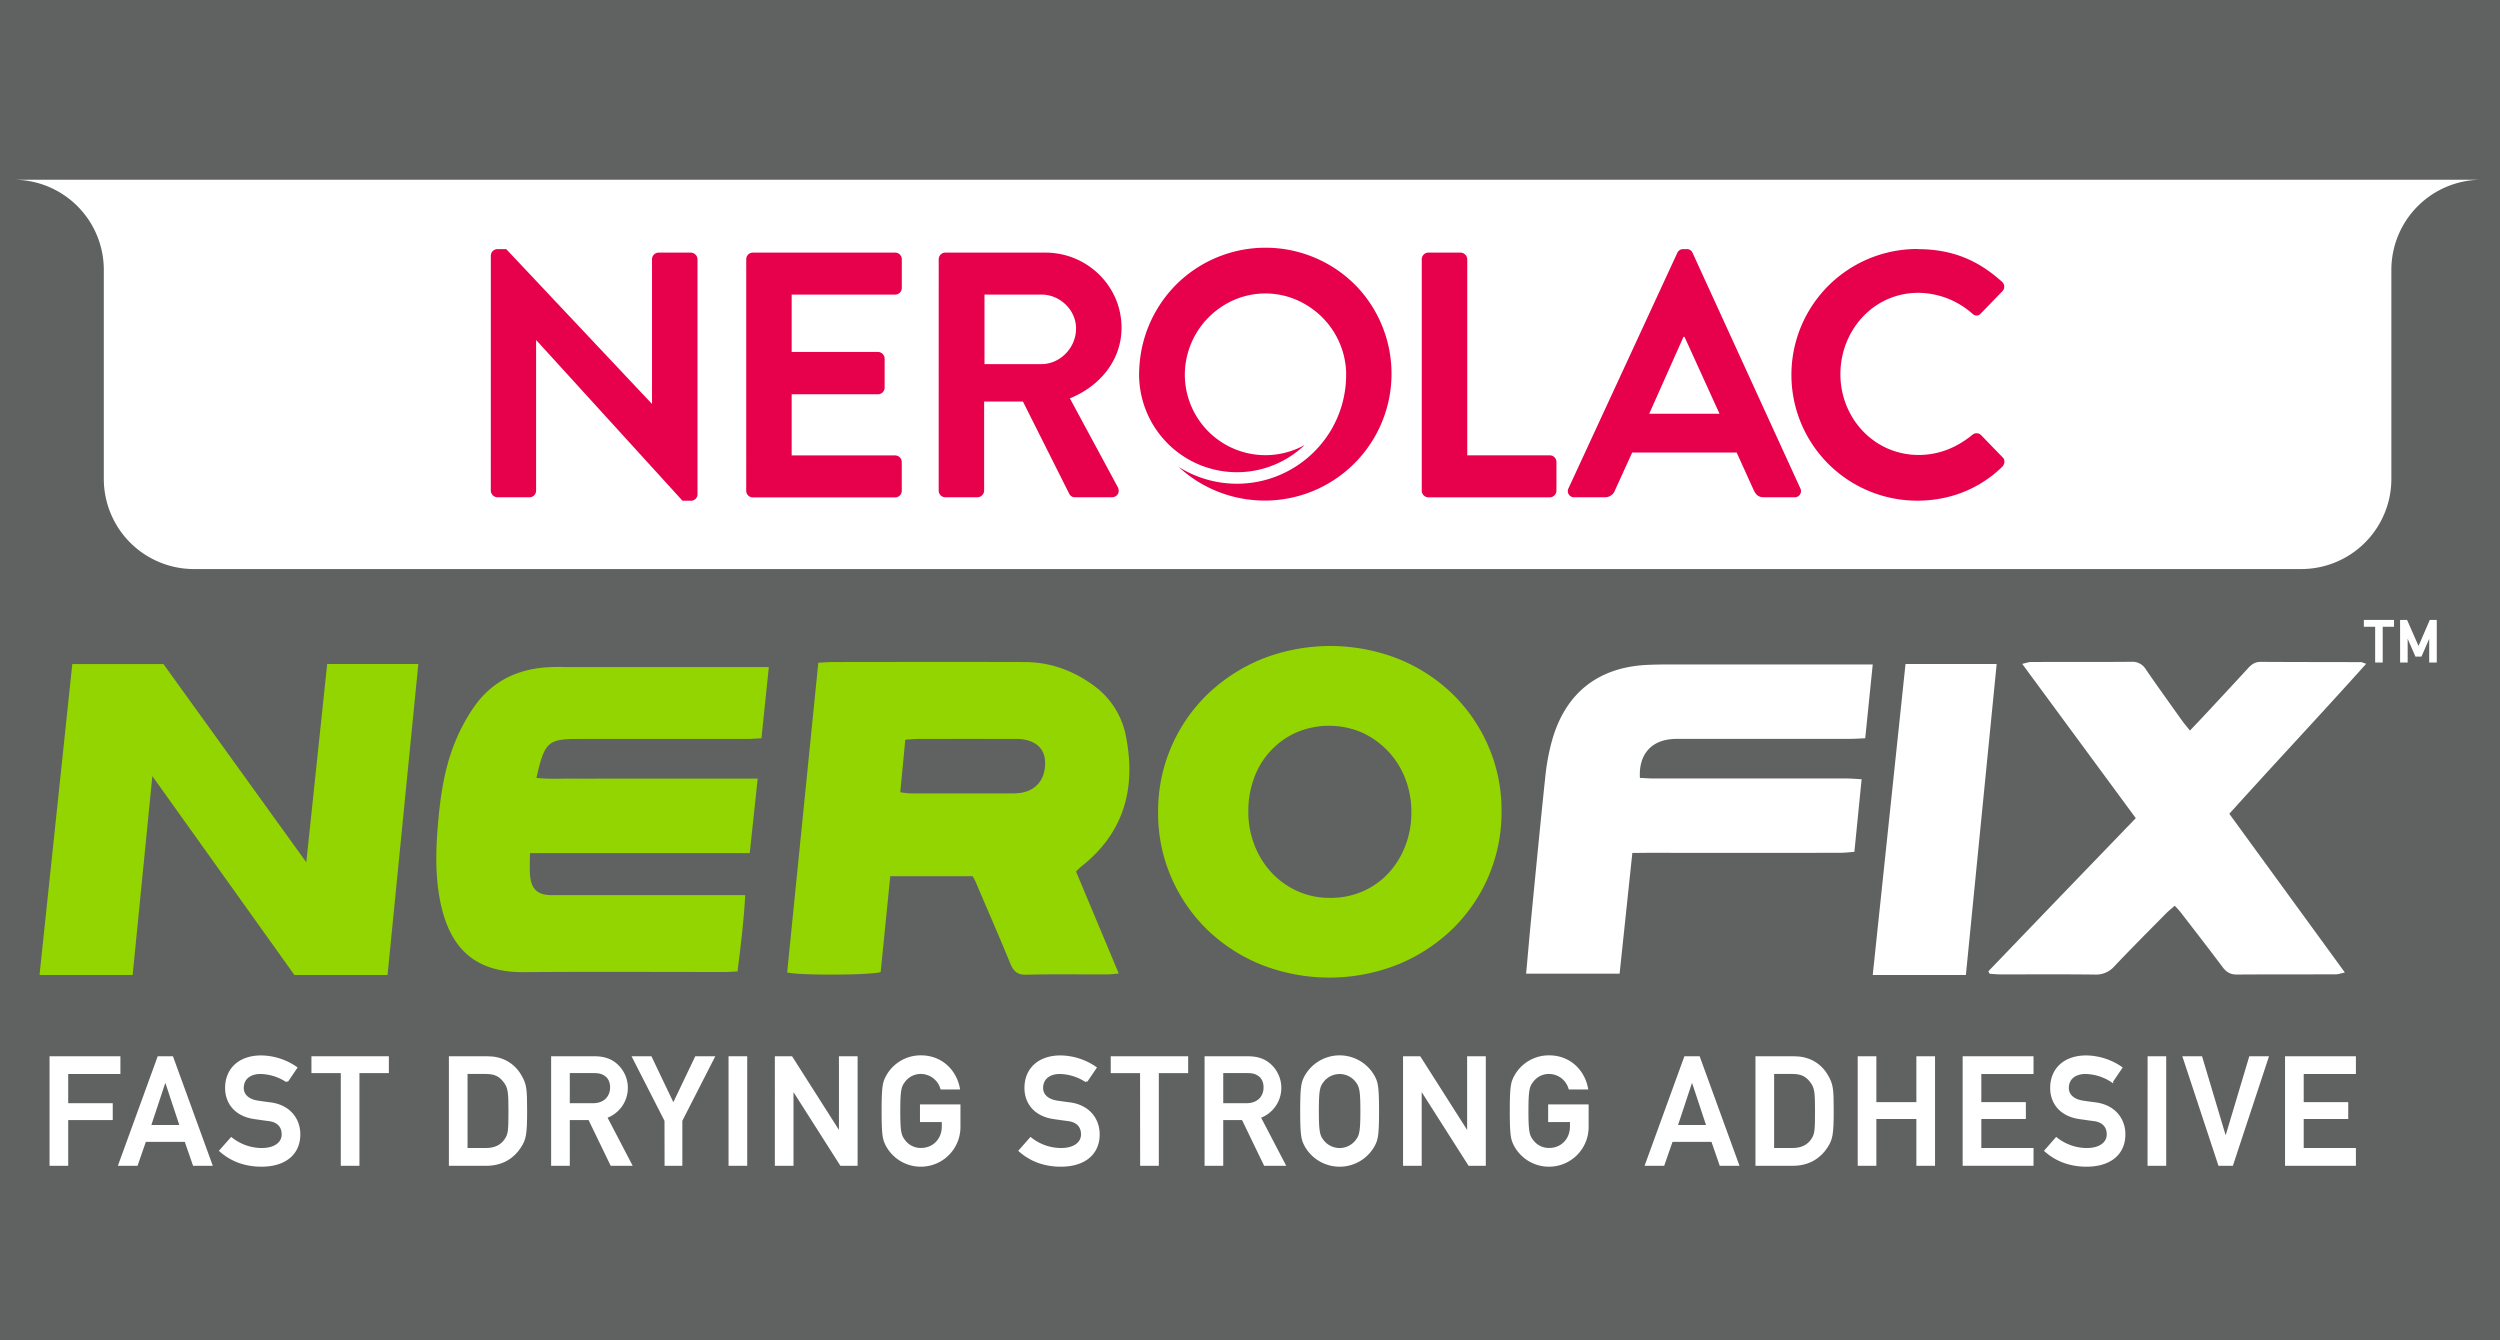 <svg xmlns="http://www.w3.org/2000/svg" id="Layer_1" data-name="Layer 1" viewBox="0 0 1500 804.07"><defs><style>.cls-1{fill:#606161;}.cls-2,.cls-4,.cls-6{fill:#fff;}.cls-3{fill:#e7004c;}.cls-4,.cls-6{stroke:#fff;stroke-miterlimit:10;}.cls-4{stroke-width:1.45px;}.cls-5{fill:#93d500;}.cls-6{stroke-width:0.72px;}</style></defs><rect class="cls-1" x="-38.16" y="-52.46" width="1560.66" height="901.64"></rect><path class="cls-2" d="M1488.75,107.84H8.36a54.1,54.1,0,0,1,53.93,53.87V287.5a54.09,54.09,0,0,0,53.93,53.93H1380.89a54.09,54.09,0,0,0,53.93-53.93V161.7A54.09,54.09,0,0,1,1488.75,107.84Z"></path><path class="cls-3" d="M814.78,172.68a76,76,0,0,0-106.91-4c-1.39,1.29-2.75,2.61-4,4a76.22,76.22,0,0,0-20.29,48.27c-.08,1.23-.13,2.48-.13,3.74v.11A58.72,58.72,0,0,0,782.8,267a48.38,48.38,0,0,1-71.9-41.43c0-.25,0-.48,0-.73s0-.33,0-.49c0-.94.06-1.86.1-2.79a49.14,49.14,0,0,1,20.74-36.69A47.34,47.34,0,0,1,783,182.48c1.39.81,2.75,1.67,4.06,2.61a49,49,0,0,1,20.63,38.26c0,.49,0,3.83-.1,5A65.45,65.45,0,0,1,805,243.43c-.2.69-.42,1.38-.65,2.07-.11.35-.23.7-.35,1s-.29.82-.45,1.23c-.27.72-.54,1.43-.84,2.13,0,.11-.08.23-.13.34-.39.91-.79,1.81-1.22,2.69l-.18.37q-.63,1.3-1.32,2.58l0,.06q-.72,1.32-1.5,2.61c-.08.13-.17.26-.25.4-.39.64-.8,1.27-1.22,1.9-.18.26-.35.53-.53.8-.29.43-.6.84-.91,1.27a65.6,65.6,0,0,1-88.29,17.25A76.1,76.1,0,0,0,814.78,172.68"></path><path class="cls-3" d="M294.5,153.26a3.94,3.94,0,0,1,4-3.77h5.24L391,242.16h.21V155.57a4,4,0,0,1,4-4h19.3a4.13,4.13,0,0,1,4,4V296.68a3.94,3.94,0,0,1-4,3.77h-5l-87.64-96.24h-.21v90.16a4,4,0,0,1-4,4H298.48a4.12,4.12,0,0,1-4-4Z"></path><path class="cls-3" d="M447.74,155.56a4,4,0,0,1,4-4h85.34a4,4,0,0,1,4,4v17.2a4,4,0,0,1-4,4H475v34.39h51.78a4.13,4.13,0,0,1,4,4v17.41a4,4,0,0,1-4,4H475v36.69h62.06a4,4,0,0,1,4,4v17.2a4,4,0,0,1-4,4H451.73a4,4,0,0,1-4-4Z"></path><path class="cls-3" d="M624.87,218.47c11.11,0,20.76-9.65,20.76-21.39,0-11.11-9.65-20.34-20.76-20.34H590.69v41.73Zm-61.65-62.9a4,4,0,0,1,4-4h60c25.16,0,45.7,20.13,45.7,45.08,0,19.29-12.79,35-31,42.36l28.73,53.25c1.47,2.73,0,6.08-3.57,6.08H645a3.59,3.59,0,0,1-3.36-1.88l-27.89-55.56H590.48v53.46a4.12,4.12,0,0,1-4,4H567.21a4,4,0,0,1-4-4Z"></path><path class="cls-3" d="M853.06,155.56a4,4,0,0,1,4-4h19.29a4.14,4.14,0,0,1,4,4V273.19h49.51a4,4,0,0,1,4,4v17.2a4,4,0,0,1-4,4H857.05a4,4,0,0,1-4-4Z"></path><path class="cls-3" d="M1031.71,248.24l-21-46.13h-.63l-20.55,46.13Zm-90.57,44.67,65.21-141.12a3.75,3.75,0,0,1,3.56-2.31h2.1a3.57,3.57,0,0,1,3.56,2.31l64.58,141.12a3.69,3.69,0,0,1-3.56,5.44h-18.24c-3.15,0-4.62-1.25-6.09-4.19L1042,271.52H979.3L969,294.16a6.3,6.3,0,0,1-6.08,4.19H944.7a3.69,3.69,0,0,1-3.56-5.44"></path><path class="cls-3" d="M1150.36,149.48c21.18,0,36.49,6.71,50.74,19.5a3.89,3.89,0,0,1,.21,5.87l-12.79,13.21c-1.46,1.68-3.56,1.68-5.24,0A49.64,49.64,0,0,0,1151,175.69c-26.84,0-46.76,22.44-46.76,48.86,0,26.21,20.13,48.43,47,48.43,12.58,0,23.28-4.82,32.08-12a3.86,3.86,0,0,1,5.24,0l13,13.42c1.68,1.47,1.26,4.2-.21,5.66-14.25,13.84-32.28,20.34-51,20.34a75.49,75.49,0,1,1,0-151"></path><path class="cls-4" d="M30.45,634.48H71.52v9.21H40.2v18.95H66.92v8.67H40.2v27.44H30.45Z"></path><path class="cls-4" d="M111.39,684.39H87l-5,14.36H71.76l23.38-64.27h8.12l23.38,64.27H116.35Zm-2.8-8.66-9.3-28.07h-.18l-9.3,28.07Z"></path><path class="cls-4" d="M138.8,683.13A29.61,29.61,0,0,0,157,689.54c7.94,0,12.73-3.61,12.73-8.93,0-4.52-2.62-7.94-8.4-8.67-2.89-.36-5.15-.71-8.49-1.18-11.1-1.53-17.05-8.75-17.05-18,0-11,7.67-18.78,20.94-18.78a37.64,37.64,0,0,1,20.85,6.68l-5.42,8a30.07,30.07,0,0,0-15.89-5c-6,0-10.74,3.07-10.74,9.21,0,3.6,2.62,7.22,9.12,8.22,1.71.26,4.15.63,7.23,1,12,1.44,17.59,9.76,17.59,18.51,0,11.82-8.75,18.69-22.56,18.69-9.48,0-17.79-2.89-24.56-8.85Z"></path><path class="cls-4" d="M205.2,643.14H187.59v-8.66h45v8.66H214.94v55.61H205.2Z"></path><path class="cls-4" d="M270.06,634.48h22.47c8.49,0,15.43,3.79,19.58,10.83,3.17,5.42,3.44,7.86,3.44,21.3,0,14.45-.72,17-3.61,21.48-3.79,6-10.48,10.66-20.05,10.66H270.06Zm9.74,55.06h11.64c5.51,0,9.39-1.89,11.92-5.6,2.17-3.25,2.44-5,2.44-17,0-11.56-.27-14.36-2.89-17.88-3-4.05-6.23-5.41-11.47-5.41H279.8Z"></path><path class="cls-4" d="M331.4,634.48h25.09c5.41,0,9.66,1.27,13.09,4.24a18.52,18.52,0,0,1-6.05,31.51l14.89,28.52H366.87L353.6,671.31H341.15v27.44H331.4Zm9.75,28.16h14.71c7.31,0,10.92-4.78,10.92-10.19,0-3.35-1.26-5.87-3.25-7.32-1.8-1.35-3.79-2-7.13-2H341.15Z"></path><path class="cls-4" d="M399.42,672.31l-19.31-37.83H390.4L404,663l13.63-28.53H428l-19.32,37.83v26.44h-9.21Z"></path><path class="cls-4" d="M437.85,634.48h9.75v64.27h-9.75Z"></path><path class="cls-4" d="M465.64,634.48h9.2l29.07,45.68h.18V634.48h9.75v64.27h-9.21l-29.07-45.67h-.18v45.67h-9.74Z"></path><path class="cls-4" d="M552.71,663.36h22.84v13.1a23.07,23.07,0,0,1-43.06,11.28c-2.07-3.8-2.8-5.69-2.8-21.13s.73-17.33,2.8-21.11a22.84,22.84,0,0,1,20.13-11.56c12.19,0,20.58,8.57,22.57,19H564.9a13,13,0,0,0-12.28-9.29,12.39,12.39,0,0,0-9.93,4.69c-2.53,3.26-3.25,5-3.25,18.23s.72,15,3.25,18.24a12.36,12.36,0,0,0,9.93,4.69c7.4,0,13.18-5.6,13.18-13.63v-3.34H552.71Z"></path><path class="cls-4" d="M618.38,683.13a29.61,29.61,0,0,0,18.23,6.41c7.94,0,12.73-3.61,12.73-8.93,0-4.52-2.62-7.94-8.4-8.67-2.89-.36-5.15-.71-8.49-1.18-11.1-1.53-17.05-8.75-17.05-18,0-11,7.67-18.78,20.94-18.78a37.64,37.64,0,0,1,20.85,6.68l-5.42,8a30.07,30.07,0,0,0-15.89-5c-6,0-10.74,3.07-10.74,9.21,0,3.6,2.62,7.22,9.12,8.22,1.71.26,4.15.63,7.22,1,12,1.44,17.6,9.76,17.6,18.51,0,11.82-8.75,18.69-22.57,18.69-9.47,0-17.78-2.89-24.55-8.85Z"></path><path class="cls-4" d="M684.76,643.14H667.17v-8.66h45v8.66h-17.6v55.61h-9.76Z"></path><path class="cls-4" d="M723.47,634.48h25.1c5.41,0,9.66,1.27,13.08,4.24a18.52,18.52,0,0,1-6,31.51l14.89,28.52H758.94l-13.26-27.44H733.22v27.44h-9.75Zm9.75,28.16h14.71c7.32,0,10.93-4.78,10.93-10.19,0-3.35-1.27-5.87-3.25-7.32-1.81-1.35-3.8-2-7.13-2H733.22Z"></path><path class="cls-4" d="M783.64,645.5a23.31,23.31,0,0,1,40.26,0c2.07,3.78,2.8,5.68,2.8,21.11s-.73,17.33-2.8,21.13a23.31,23.31,0,0,1-40.26,0c-2.07-3.8-2.8-5.69-2.8-21.13S781.57,649.28,783.64,645.5Zm10.2,39.35a12.86,12.86,0,0,0,19.86,0c2.53-3.25,3.25-5.06,3.25-18.24s-.72-15-3.25-18.23a12.86,12.86,0,0,0-19.86,0c-2.53,3.26-3.25,5-3.25,18.23S791.31,681.6,793.84,684.85Z"></path><path class="cls-4" d="M842.55,634.48h9.2l29.07,45.68H881V634.48h9.76v64.27h-9.21l-29.07-45.67h-.18v45.67h-9.74Z"></path><path class="cls-4" d="M929.61,663.36h22.84v13.1a23.07,23.07,0,0,1-43.06,11.28c-2.07-3.8-2.79-5.69-2.79-21.13s.72-17.33,2.79-21.11a22.84,22.84,0,0,1,20.13-11.56c12.19,0,20.58,8.57,22.57,19H941.8a13,13,0,0,0-12.28-9.29,12.37,12.37,0,0,0-9.92,4.69c-2.54,3.26-3.26,5-3.26,18.23s.72,15,3.26,18.24a12.34,12.34,0,0,0,9.92,4.69c7.41,0,13.18-5.6,13.18-13.63v-3.34H929.61Z"></path><path class="cls-4" d="M1027.4,684.39H1003l-5,14.36H987.78l23.37-64.27h8.13l23.38,64.27h-10.29Zm-2.79-8.66-9.3-28.07h-.18l-9.3,28.07Z"></path><path class="cls-4" d="M1054,634.48h22.47c8.49,0,15.44,3.79,19.59,10.83,3.16,5.42,3.44,7.86,3.44,21.3,0,14.45-.73,17-3.61,21.48-3.8,6-10.48,10.66-20.05,10.66H1054Zm9.75,55.06h11.64c5.51,0,9.39-1.89,11.92-5.6,2.16-3.25,2.43-5,2.43-17,0-11.56-.27-14.36-2.88-17.88-3-4.05-6.23-5.41-11.47-5.41h-11.64Z"></path><path class="cls-4" d="M1150.55,670.68h-25.46v28.07h-9.74V634.48h9.74V662h25.46V634.48h9.75v64.27h-9.75Z"></path><path class="cls-4" d="M1178.32,634.48h41.07v9.21h-31.32V662h26.72v8.67h-26.72v18.86h31.32v9.21h-41.07Z"></path><path class="cls-4" d="M1233.8,683.13a29.66,29.66,0,0,0,18.24,6.41c7.94,0,12.73-3.61,12.73-8.93,0-4.52-2.62-7.94-8.4-8.67-2.89-.36-5.15-.71-8.49-1.18-11.1-1.53-17.05-8.75-17.05-18,0-11,7.67-18.78,20.94-18.78a37.64,37.64,0,0,1,20.85,6.68l-5.42,8a30.07,30.07,0,0,0-15.89-5c-6,0-10.74,3.07-10.74,9.21,0,3.6,2.62,7.22,9.12,8.22,1.71.26,4.15.63,7.22,1,12,1.44,17.6,9.76,17.6,18.51,0,11.82-8.75,18.69-22.57,18.69-9.47,0-17.78-2.89-24.55-8.85Z"></path><path class="cls-4" d="M1289.29,634.48H1299v64.27h-9.75Z"></path><path class="cls-4" d="M1310.4,634.48h10.29l14.62,48.93h.18l14.63-48.93h10.29l-21.21,64.27h-7.59Z"></path><path class="cls-4" d="M1371.75,634.48h41.07v9.21H1381.5V662h26.72v8.67H1381.5v18.86h31.32v9.21h-41.07Z"></path><path class="cls-2" d="M1193,582.79q22.11-23,44.22-46l44.25-45.9-68.15-92.57c2.32-.5,3.84-1.11,5.36-1.12,20.08-.06,40.16.05,60.24-.12a9.27,9.27,0,0,1,8.58,4.54c7,10.21,14.27,20.27,21.46,30.36,1.4,2,3,3.81,5,6.36,3.12-3.29,5.82-6.09,8.48-8.94,8.78-9.44,17.57-18.86,26.29-28.36,2.09-2.28,4.19-3.94,7.56-3.92,20.08.12,40.16.1,60.24.16.67,0,1.33.41,3.17,1-27.24,30.38-54.79,59.65-82.11,90,23.07,31.67,45.92,63.05,69.34,95.22-2.41.5-3.93,1.09-5.45,1.09-19.83.07-39.67,0-59.5.13-4,0-6.31-1.62-8.56-4.64-8.16-10.92-16.54-21.68-24.86-32.48-1-1.33-2.22-2.54-3.68-4.18-1.88,1.64-3.6,3-5.11,4.5-10.44,10.59-21,21.11-31.19,31.9a14.52,14.52,0,0,1-11.72,4.92c-18.84-.24-37.68-.08-56.52-.11-2.17,0-4.33-.23-6.5-.35C1193.55,583.81,1193.28,583.3,1193,582.79Z"></path><path class="cls-2" d="M979.41,511.78c-2.61,24.69-5.12,48.49-7.65,72.43H915.67c1-10.6,1.82-20.66,2.8-30.72,2.84-29.09,5.61-58.2,8.69-87.27a131.75,131.75,0,0,1,4.05-21.88c8.08-28.72,28-44.29,57.94-45.44,8.41-.33,16.85-.21,25.27-.22h109.22c-1.55,15.24-3,29.41-4.51,44.27-3.35.14-6.23.36-9.11.36q-49.82,0-99.64,0c-2.47,0-5-.05-7.43.16-12.62,1.08-19.81,9.62-19,23.26,2.77.13,5.64.36,8.51.36q57.63,0,115.25,0c2.88,0,5.76.27,9.26.45-1.47,14.79-2.86,28.77-4.34,43.58-3,.21-5.88.57-8.72.57q-57.63.06-115.25,0Z"></path><path class="cls-2" d="M1179.53,585h-55.89c6.58-62.37,13.1-124.27,19.67-186.6H1198C1191.83,460.75,1185.72,522.48,1179.53,585Z"></path><path class="cls-5" d="M675.68,442.35a48.78,48.78,0,0,0-19.25-30.88c-12.29-9.05-26.13-14.2-41.51-14.24-38.43-.12-76.87-.05-115.31,0-2.67,0-5.33.23-8.62.39-6.28,62.36-12.5,124.16-18.7,185.86,7.54,1.87,50.3,1.64,56.11-.24q2.85-28.47,5.76-57.51H583.6c.69,1.31,1.21,2.15,1.6,3,7,16.41,14.17,32.77,20.93,49.28,1.94,4.72,4.26,7,9.77,6.82,16.11-.41,32.24-.13,48.36-.17,1.92,0,3.83-.28,7-.54L645.6,522.88c1.31-1.24,2.12-2.16,3.08-2.9C674.29,499.88,681.63,473.31,675.68,442.35Zm-63.5,33.39a34.61,34.61,0,0,1-4.44.3q-30.86,0-61.7,0a52.58,52.58,0,0,1-5.87-.71c1-10.54,2-20.78,3-31.52,3.11-.18,5.52-.44,7.93-.44q28.26-.06,56.5,0c1.24,0,2.48,0,3.72,0,9.72.61,15.35,5.44,15.72,13.46C627.53,467.18,621.88,474.38,612.18,475.74Z"></path><path class="cls-5" d="M337.61,400.17c-3.22,0-6.45,0-9.66.23-18.13,1.22-33,8.74-43.5,23.69a108.67,108.67,0,0,0-11,20.17c-6.7,15.91-9.17,32.88-10.65,49.95-1.36,15.84-1.76,31.72,1.5,47.42,5.84,28,21.31,41.9,50.05,41.66,40.17-.34,80.33-.08,120.5-.1,2.42,0,4.83-.2,7.66-.32,1.93-15.32,3.78-30.13,4.62-45.8h-67c-16.36,0-32.73,0-49.09,0-8.45,0-12.26-3.48-13-11.9-.36-4.11-.06-8.28-.06-13.31H449.85c1.62-15.2,3.15-29.55,4.76-44.7H365.78c-7.19,0-14.39.08-21.57,0s-14.63.47-22.38-.45c.79-3.22,1.26-5.37,1.84-7.48,3.67-13.43,6.66-15.69,20.89-15.85H349q49.47,0,98.93,0c2.87,0,5.74-.26,8.94-.41,1.49-14.37,2.89-27.87,4.43-42.74H337.61Z"></path><path class="cls-5" d="M183.77,517.37,98.06,398.43H43.38C36.8,460.76,30.28,522.66,23.71,585H79.59L91.41,465.68,176.64,585h55.89c6.19-62.55,12.3-124.28,18.47-186.6H196.31Q190,458,183.77,517.37Z"></path><path class="cls-5" d="M893.14,448a97.85,97.85,0,0,0-21.45-31.43,101.21,101.21,0,0,0-32.52-21.18,111.84,111.84,0,0,0-82,0,103.25,103.25,0,0,0-32.8,21.32,97.53,97.53,0,0,0-29.51,70.37v.54a96.14,96.14,0,0,0,7.79,38.53,97.74,97.74,0,0,0,21.45,31.43,100.86,100.86,0,0,0,32.52,21.17,111.6,111.6,0,0,0,82,0,103,103,0,0,0,32.79-21.31,97.53,97.53,0,0,0,29.51-70.36v-.55A96.18,96.18,0,0,0,893.14,448Zm-46.32,39.62a54.57,54.57,0,0,1-3.56,19.68,51.28,51.28,0,0,1-9.86,16.25,46,46,0,0,1-15.35,11.07,47.79,47.79,0,0,1-20,4.1,46.43,46.43,0,0,1-20-4.23,48.29,48.29,0,0,1-15.49-11.34,51.7,51.7,0,0,1-10-16.4A54.34,54.34,0,0,1,749,487.11v-.55a56.47,56.47,0,0,1,3.42-19.67,47.56,47.56,0,0,1,25.21-27.33,49.82,49.82,0,0,1,39.88.13,50,50,0,0,1,25.75,27.74,54.61,54.61,0,0,1,3.56,19.68Z"></path><path class="cls-6" d="M1425.48,375.66h-6.81v-3.35h17.38v3.35h-6.8v21.5h-3.77Z"></path><path class="cls-6" d="M1440.43,372.31H1444l7.12,16.19,7-16.19h3.56v24.85h-3.77v-15.5h-.07l-5.2,11.93h-3.14l-5.2-11.93h-.07v15.5h-3.77Z"></path></svg>